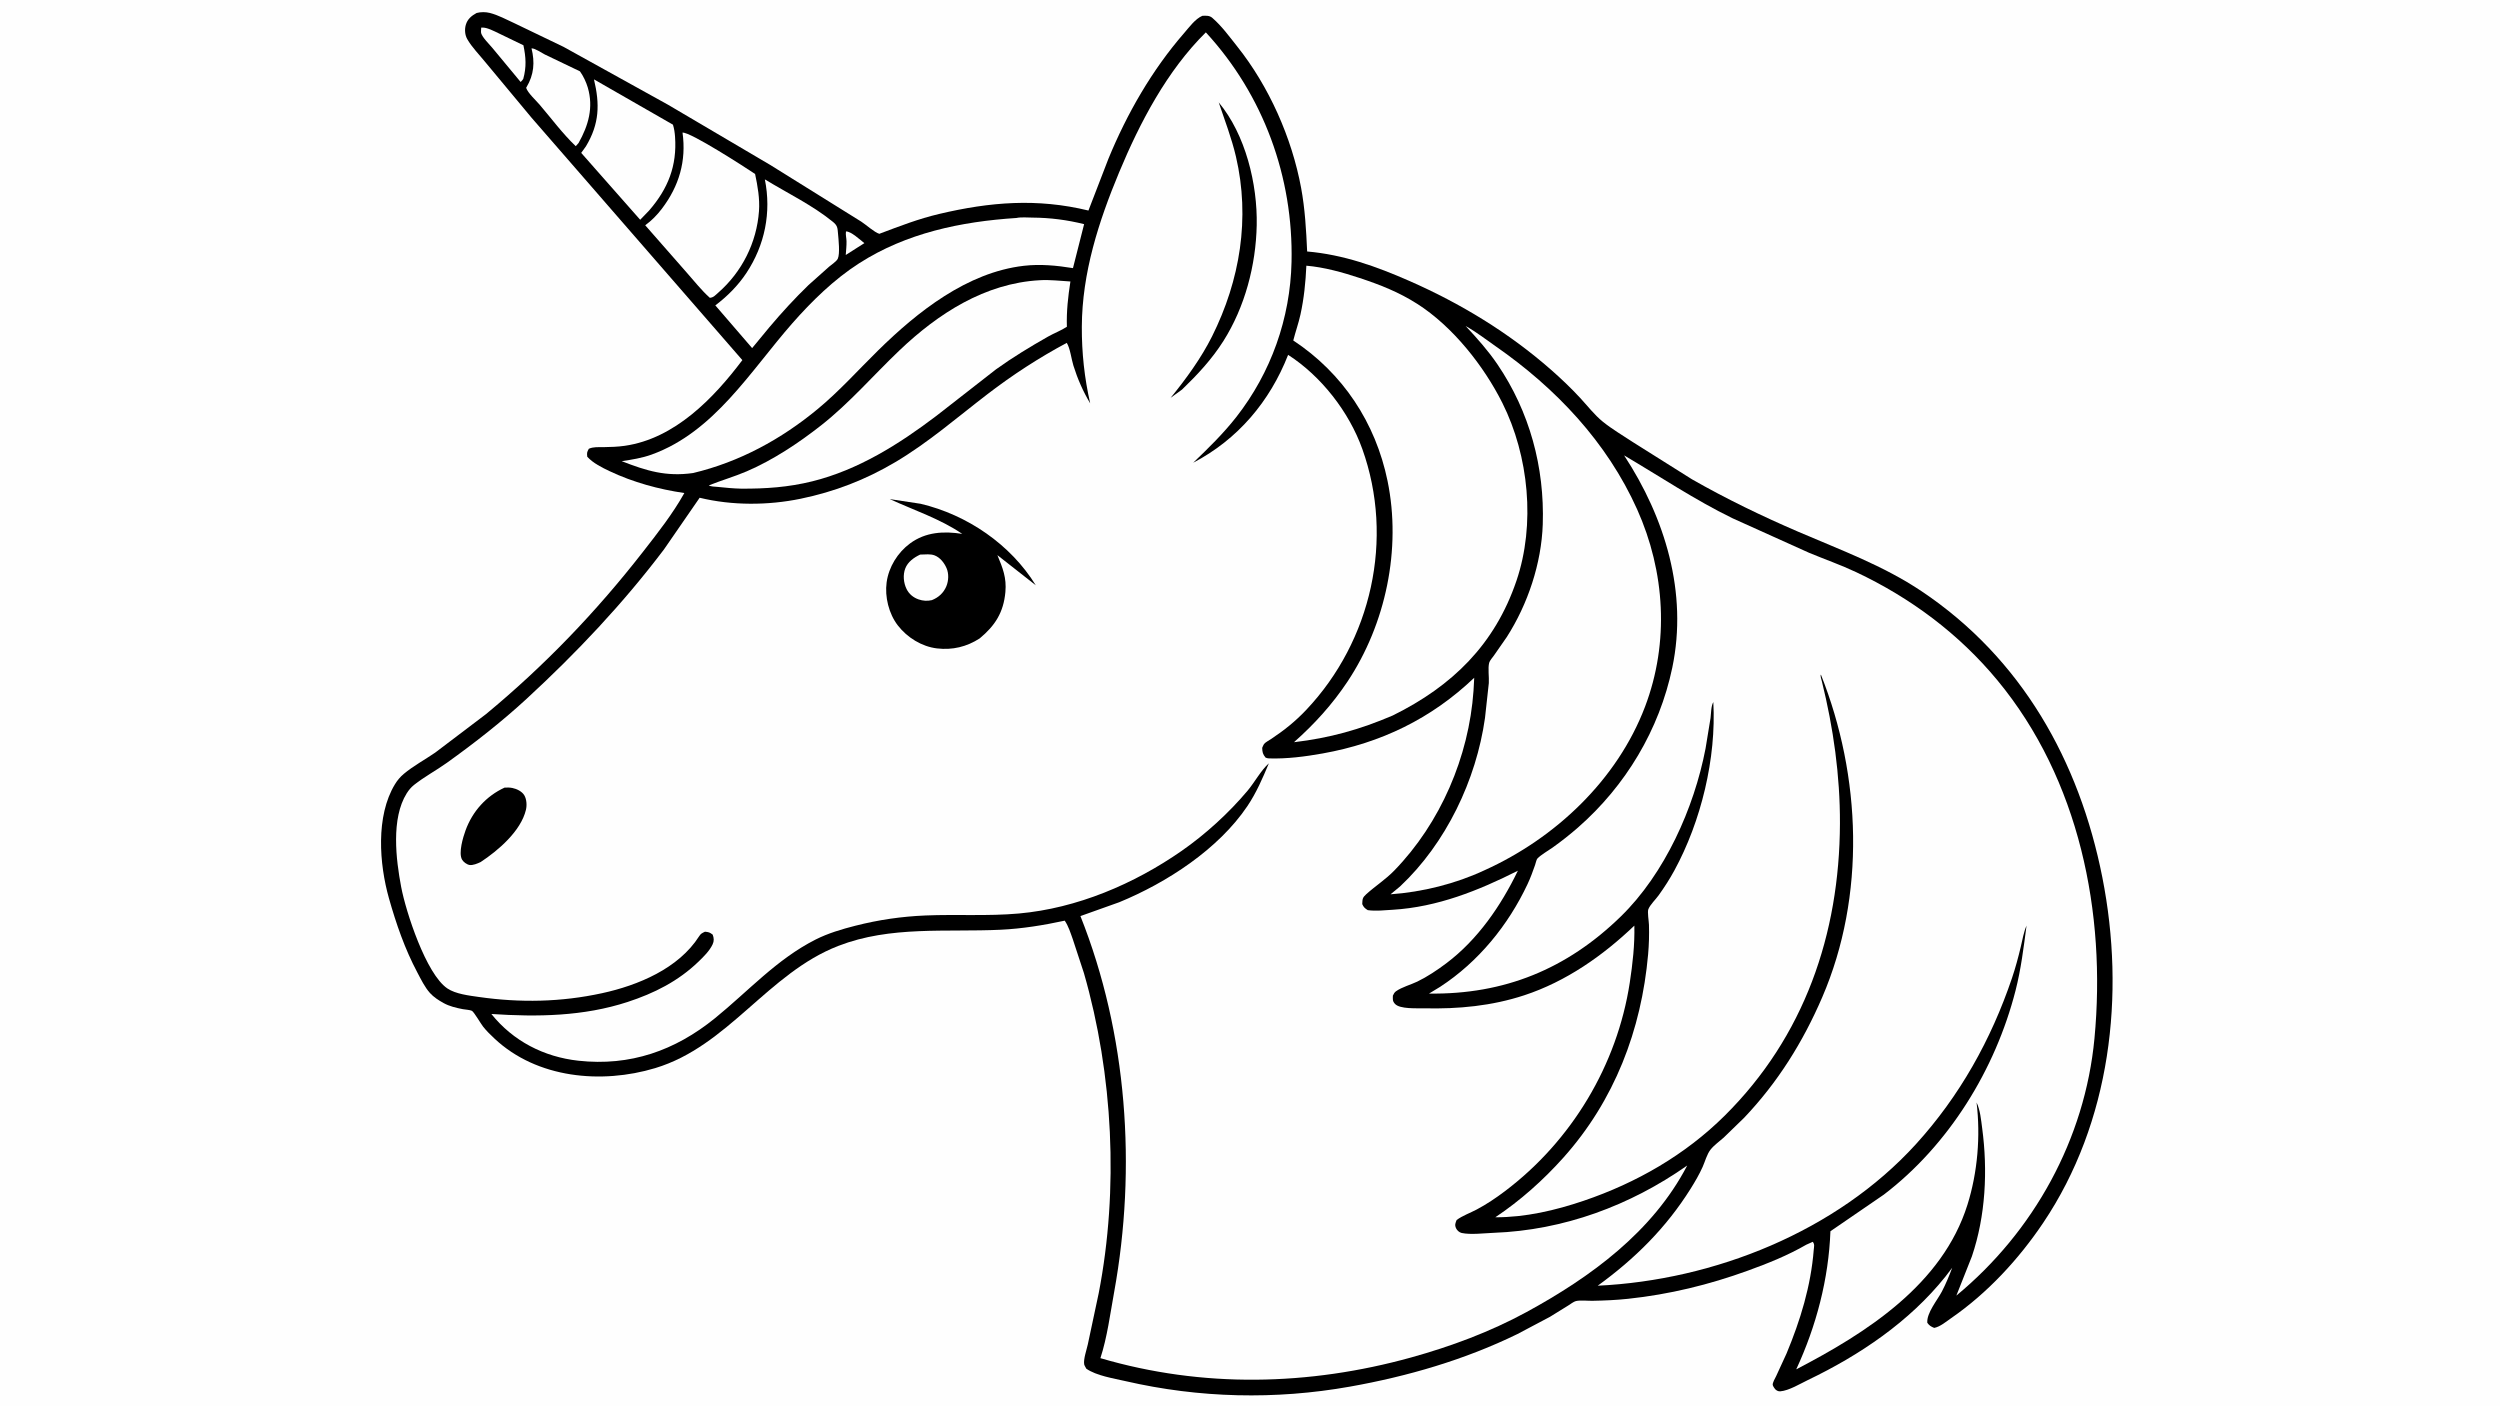 <svg version="1.1" xmlns="http://www.w3.org/2000/svg" style="display: block;" viewBox="0 0 2048 1152" width="1820" height="1024">
<path transform="translate(0,0)" fill="rgb(254,254,254)" d="M -0 -0 L 2048 0 L 2048 1152 L -0 1152 L -0 -0 z"/>
<path transform="translate(0,0)" fill="rgb(0,0,0)" d="M 390.427 10.5 C 393.857 9.584 397.854 9.593 401.294 10.463 C 408.081 12.18 415.04 15.975 421.427 18.887 L 461.655 38.242 L 547.205 85.633 L 631 134.996 L 705.498 181.396 C 709.36 183.845 716.306 190.217 720.337 191.392 C 720.523 191.446 720.701 191.257 720.883 191.188 C 737.174 185.056 752.326 179.16 769.355 175.129 C 811 165.273 849.594 162.111 891.655 172.331 L 908.01 129.937 C 923.257 92.864 943.712 57.209 970.057 26.925 C 974.105 22.271 979.191 15.23 985 12.806 C 987.965 12.71 990.734 12.428 993.127 14.5 C 1000.9 21.23 1007.16 29.923 1013.53 37.923 C 1039.55 70.583 1058.3 112.767 1065.88 153.813 C 1069.08 171.097 1070.02 188.36 1070.82 205.876 C 1100.55 208.455 1127.5 218.117 1154.57 230.01 C 1196.59 248.473 1235.76 272.256 1270.36 302.557 C 1278.77 309.923 1286.92 317.672 1294.51 325.883 C 1300.43 332.289 1306.22 339.794 1313.01 345.296 C 1320.61 351.462 1329.66 356.724 1337.84 362.156 L 1386.02 392.474 C 1414.23 408.571 1443.49 422.704 1473.32 435.549 C 1507.83 450.412 1542.67 463.121 1574.12 484.174 C 1656.08 539.038 1703.41 623.255 1722.26 718.705 C 1741.23 814.737 1729.14 919.208 1673.81 1001.56 C 1653.78 1031.36 1628.09 1059.2 1598.43 1079.66 C 1594.33 1082.49 1589.45 1086.72 1584.5 1087.68 C 1581.91 1086.61 1580.5 1085.79 1578.85 1083.5 C 1578.18 1075.46 1587.13 1064.89 1590.79 1057.88 C 1594.07 1051.58 1596.76 1045.07 1599.24 1038.42 L 1593.72 1045.62 C 1564.21 1082.59 1523.41 1110.06 1481.12 1130.34 C 1474.63 1133.46 1465.48 1139.08 1458.37 1139.64 C 1456.79 1139.77 1455.28 1139 1454.18 1137.83 C 1453.58 1137.18 1452.44 1135.37 1452.24 1134.5 C 1451.84 1132.8 1454.27 1128.71 1455.03 1127.15 L 1463.52 1108.68 C 1474.88 1081.44 1483.48 1053.32 1485.81 1023.77 C 1486.02 1021.17 1486.75 1019.21 1485 1017.15 L 1479.7 1019.53 C 1464.39 1028.37 1448.47 1034.74 1431.89 1040.76 C 1399.93 1052.36 1367.57 1060.23 1333.73 1063.84 C 1323.94 1064.88 1314.34 1065.3 1304.5 1065.48 C 1300.6 1065.55 1294.66 1064.83 1290.98 1065.7 C 1289.17 1066.13 1286.33 1068.32 1284.68 1069.35 L 1269.69 1078.62 L 1243.09 1092.7 C 1199.83 1113.82 1153.15 1127.37 1105.86 1135.79 C 1044.73 1146.67 982.467 1145.21 921.962 1131.27 C 912.211 1129.03 898.14 1126.84 889.915 1121.1 C 889.453 1120.15 888.316 1118.47 888.157 1117.5 C 887.452 1113.23 890.173 1105.59 891.144 1101.15 L 900.074 1059.18 C 916.577 974.134 911.898 880.137 887.958 797.039 L 878.805 769.177 C 876.938 764.026 875.328 758.64 872.236 754.068 C 854.873 757.809 837.489 760.656 819.724 761.502 C 775.135 763.628 729.552 758.129 686.737 774.75 C 629.083 797.132 596.593 856.783 536.752 874.856 C 492.757 888.144 439.849 883.244 405.183 850.739 C 401.888 847.649 398.558 844.434 395.762 840.879 C 393.923 838.54 388.248 828.775 386.586 827.929 C 384.984 827.113 381.131 826.952 379.244 826.586 C 373.733 825.517 368.33 824.285 363.365 821.556 C 359.451 819.403 355.262 816.698 352.256 813.361 C 347.979 808.616 344.839 802.066 341.844 796.431 C 331.616 777.18 324.549 756.675 318.632 735.757 C 310.679 707.639 307.699 668.416 323.525 642.35 C 325.45 639.179 327.894 636.249 330.741 633.863 C 338.495 627.365 348.063 622.211 356.464 616.433 L 397.999 584.965 C 445.893 545.398 488.261 501.221 526.434 452.288 C 538.51 436.809 551.032 420.928 560.615 403.764 C 539.493 400.632 518.763 395.006 499.418 385.853 C 493.172 382.898 485.708 379.188 481.072 374 C 480.749 370.744 480.797 370.368 482.359 367.5 C 486.1 365.775 490.304 366.226 494.336 366.163 C 500.231 366.072 506.047 365.897 511.889 365.052 C 552.688 359.15 584.52 326.276 608.138 294.869 L 435.441 96.287 L 397.495 50.665 C 392.7 44.727 386.455 38.453 382.719 31.811 C 380.828 28.45 380.52 23.939 381.573 20.253 C 382.931 15.498 386.267 12.782 390.427 10.5 z"/>
<path transform="translate(0,0)" fill="rgb(254,254,254)" d="M 693.018 189.5 C 696.862 189.054 705.002 196.629 708.094 199.049 L 702.168 202.8 L 692.837 208.751 C 693.105 205.046 693.533 201.21 693.467 197.5 C 693.417 194.73 692.598 192.286 693.018 189.5 z"/>
<path transform="translate(0,0)" fill="rgb(254,254,254)" d="M 394.195 22.5 C 398.029 22.107 401.883 24.102 405.328 25.607 L 428.781 36.938 C 430.834 46.737 431.364 54.746 428.65 64.5 C 428.08 65.52 427.319 66.197 426.5 67.017 L 403.262 39.003 C 400.852 36.154 395.118 30.506 394.153 27 C 393.872 25.979 394.185 23.631 394.195 22.5 z"/>
<path transform="translate(0,0)" fill="rgb(254,254,254)" d="M 435.422 39.5 C 438.087 39.252 443.775 43.215 446.327 44.5 L 475.086 58.29 C 477.788 61.965 480.234 67.198 481.521 71.592 C 486.301 87.92 482.04 102.714 473.929 117.053 L 471.659 119.613 C 460.927 109.411 451.722 96.921 442.106 85.668 C 439.043 82.083 432.459 76.126 431.001 71.796 L 431.333 71.246 C 437.434 61.031 438.247 50.882 435.422 39.5 z"/>
<path transform="translate(0,0)" fill="rgb(254,254,254)" d="M 486.574 64.873 L 551.279 101.991 C 552.3 105.262 552.756 108.495 552.998 111.909 C 554.68 135.703 547.306 154.349 531.802 172.267 L 524.44 179.89 L 476.123 125.111 L 479.997 119.728 C 491.092 101.236 491.445 85.217 486.574 64.873 z"/>
<path transform="translate(0,0)" fill="rgb(254,254,254)" d="M 626.566 146.808 C 644.83 157.94 665.911 168.158 682.415 181.673 C 686.126 184.711 686.117 186.668 686.513 191.345 C 686.917 196.108 688.222 207.488 686.346 211.748 C 685.411 213.872 681.051 216.767 679.206 218.33 L 662.326 233.387 C 650.959 244.392 640.431 255.882 630.232 267.97 L 616.152 285.021 L 585.991 250.032 C 595.766 242.661 604.619 233.791 611.399 223.57 C 626.551 200.732 632.027 173.864 626.566 146.808 z"/>
<path transform="translate(0,0)" fill="rgb(254,254,254)" d="M 559.13 108.5 C 565.493 107.866 610.288 136.817 618.57 142.361 C 620.666 152.266 622.501 162.585 621.765 172.75 C 619.892 198.64 607.85 222.595 588.317 239.676 C 585.974 241.678 584.644 243.575 581.5 243.828 C 574.498 237.568 568.882 230.259 562.656 223.278 L 528.567 184.409 C 533.926 180.459 538.277 176.045 542.286 170.749 C 556.343 152.182 562.352 131.691 559.13 108.5 z"/>
<path transform="translate(0,0)" fill="rgb(254,254,254)" d="M 851.703 229.427 C 859.872 228.87 868.678 230.008 876.879 230.444 C 874.948 242.913 873.593 254.896 873.992 267.542 C 869.282 270.647 863.405 272.845 858.411 275.684 C 843.849 283.964 829.5 292.657 815.899 302.456 L 767.094 340.521 C 736.525 363.73 702.964 384.871 665.347 394.183 C 645.818 399.018 627.168 400.271 607.188 400.17 C 600.737 400.029 594.193 399.384 587.775 398.717 C 585.626 398.493 582.495 398.569 580.646 397.498 C 590.891 393.388 601.612 390.312 611.74 385.968 C 633.281 376.731 654.328 362.722 672.694 348.289 C 695.927 330.029 715.517 307.197 736.881 286.854 C 768.606 256.644 806.974 231.882 851.703 229.427 z"/>
<path transform="translate(0,0)" fill="rgb(254,254,254)" d="M 832.63 178.429 C 836.464 177.589 841.981 178.098 845.947 178.124 C 860.184 178.219 874.31 180.011 888.104 183.496 L 878.977 219.503 C 865.682 217.348 852.198 216.047 838.748 217.601 C 792.287 222.971 751.606 255.216 719.353 286.936 C 703.118 302.903 687.643 320.195 670.11 334.734 C 640.035 359.673 605.838 378.285 567.787 387.371 C 545.661 390.493 529.768 385.638 509.305 377.655 C 517.592 376.405 525.919 375.102 533.831 372.239 C 585.155 353.67 614.595 304.008 648.891 264.913 C 664.918 246.644 683.239 228.731 703.781 215.558 C 742.543 190.7 787.271 181.381 832.63 178.429 z"/>
<path transform="translate(0,0)" fill="rgb(254,254,254)" d="M 1200.65 266.943 C 1209.3 271.709 1217.3 278.008 1225.41 283.648 C 1274.46 317.765 1316.45 362.042 1341.14 417.105 C 1364.06 468.232 1367.6 526.07 1347.64 578.721 C 1324.86 638.784 1274.15 686.524 1216.27 712.698 C 1192.63 723.799 1165.2 730.648 1139.14 732.471 L 1146.98 725.989 C 1184.57 690.693 1209.34 638.823 1216.51 588.001 L 1219.64 559.425 C 1219.95 554.611 1218.78 547.204 1219.94 542.787 C 1220.39 541.043 1222.76 538.352 1223.82 536.87 L 1234.32 521.768 C 1251.58 494.86 1262.77 461.421 1263.83 429.34 C 1265.36 382.668 1253.08 337.154 1226.74 298.38 C 1219.04 287.037 1210 276.924 1200.65 266.943 z"/>
<path transform="translate(0,0)" fill="rgb(254,254,254)" d="M 1070.17 217.518 C 1084.65 218.729 1099.9 222.99 1113.67 227.543 C 1130.59 233.138 1145.89 239.146 1160.99 248.775 C 1190.09 267.34 1215.55 299.585 1230.8 330.075 C 1252.42 373.32 1257.95 429.475 1242.28 475.637 C 1224.56 527.86 1189.64 561.942 1140.93 585.991 C 1113.98 597.542 1089.19 604.453 1060.03 607.875 C 1076.76 593.076 1091.44 576.888 1103.83 558.281 C 1135.28 511.042 1148.14 449.502 1136.68 393.832 C 1126.89 346.218 1100.06 305.572 1059.45 278.775 C 1061.25 271.689 1063.73 264.781 1065.31 257.65 C 1068.22 244.481 1069.57 230.969 1070.17 217.518 z"/>
<path transform="translate(0,0)" fill="rgb(254,254,254)" d="M 1330.46 372.906 C 1360.12 390.328 1388.39 409.366 1419.4 424.472 L 1481.95 452.682 C 1494.77 458.028 1507.98 462.628 1520.54 468.555 C 1565.25 489.651 1604.76 519.065 1636.32 557.208 C 1703.38 638.265 1725.51 747.776 1715.78 850.597 C 1707.98 933.004 1666.14 1008.76 1602.65 1061.21 L 1615.39 1029.04 C 1626.65 995.858 1628.43 958.622 1623.79 924.017 C 1622.89 917.311 1622.19 909.087 1619.21 903.028 C 1622.52 930.608 1620.06 960.248 1611.75 986.743 C 1591.18 1052.28 1528.97 1091.72 1471.47 1121.63 C 1487.88 1086.27 1498.05 1047.53 1499.48 1008.5 L 1543.24 978.497 C 1596.53 937.868 1634.64 875.86 1651.13 811.327 C 1655.63 793.737 1657.76 776.048 1660.14 758.101 C 1657.76 763.581 1656.84 769.573 1655.45 775.362 C 1653.37 784.062 1651.06 792.727 1648.19 801.203 C 1631.14 851.572 1605.35 897.786 1569.49 937.205 C 1504.46 1008.68 1404.32 1048.59 1308.87 1053.11 C 1339.42 1030.95 1364.86 1005.72 1384.99 973.62 C 1388.54 967.93 1392.1 961.856 1394.83 955.728 C 1396.79 951.332 1398.29 945.42 1401.26 941.652 C 1404.15 937.994 1408.57 934.89 1412.06 931.779 L 1428.84 915.499 C 1456.47 886.392 1476.94 853.537 1492.78 816.791 C 1528.56 733.746 1524.77 635.644 1491.69 552.5 C 1490.92 553.357 1492.2 556.854 1492.5 558.096 C 1501.91 596.2 1507.42 635.162 1507.28 674.446 C 1506.96 765.204 1478.04 849.195 1412.84 913.855 C 1380.41 946.016 1340.42 968.929 1297.35 983.537 C 1274.17 991.397 1249.55 997.159 1224.96 997.054 C 1245.4 983.42 1264.27 966.588 1280.65 948.288 C 1322.54 901.485 1344.65 843.71 1350.14 781.621 C 1350.85 773.578 1351.08 765.552 1350.83 757.481 C 1350.74 754.478 1349.44 746.948 1350.32 744.714 C 1351.79 740.977 1356.37 736.639 1358.82 733.217 C 1363.43 726.807 1367.81 719.973 1371.59 713.044 C 1393.55 672.775 1406.09 621.024 1403.55 575 C 1401.62 578.406 1401.78 584.103 1401.28 588.026 L 1397.2 612.97 C 1387.81 661.882 1363.74 715.563 1327.79 750.616 C 1283.62 793.685 1232.28 814.664 1170.66 813.794 L 1179.74 808.276 C 1211.1 787.827 1235.55 757.794 1251.39 724.073 C 1253.77 719.01 1255.66 713.812 1257.51 708.539 C 1257.88 707.501 1258.69 703.957 1259.35 703.265 C 1262.42 700.027 1268.05 696.922 1271.77 694.274 C 1279.06 689.074 1285.96 683.657 1292.7 677.76 C 1331.79 643.533 1359.33 597.603 1369.96 546.719 C 1382.74 485.489 1364.08 424.152 1330.46 372.906 z"/>
<path transform="translate(0,0)" fill="rgb(254,254,254)" d="M 987.82 26.375 C 1035.06 77.671 1059.57 144.971 1058.03 214.436 C 1057.01 260.688 1041.25 305.068 1012.77 341.493 C 1002.17 355.044 989.85 367.067 977.452 378.939 C 1013.98 359.85 1040.24 328.787 1055.23 290.554 C 1082.35 308.01 1105.15 337.293 1116.01 367.672 C 1142.33 441.257 1123.61 524.706 1070.1 581.364 C 1061.2 590.789 1051.96 598.164 1041.2 605.305 C 1039.8 606.24 1036.46 608.044 1035.5 609.333 C 1034.89 610.147 1034.44 611.555 1033.99 612.5 C 1034.12 616.062 1034.43 617.652 1036.77 620.5 C 1037.74 620.868 1038.5 621.113 1039.54 621.146 C 1054.15 621.611 1069.14 619.662 1083.5 617.094 C 1131.26 608.548 1172.54 588.582 1207.68 555.082 L 1207.11 565.642 C 1203.32 619.865 1180.06 674.046 1142.18 713.028 C 1135.05 720.365 1126.71 725.652 1119.26 732.369 C 1116.04 735.271 1116.16 736.312 1115.95 740.5 C 1117.05 743.051 1118.15 744.019 1120.5 745.461 C 1127.13 746.365 1134.25 745.545 1140.94 745.138 C 1177.53 742.913 1211.16 729.446 1243.46 713.136 C 1229.58 741.859 1210.59 769.602 1184.81 788.993 C 1177.56 794.45 1169.22 800.039 1161.04 803.985 C 1155.56 806.63 1148.54 808.421 1143.61 811.9 C 1142.35 812.786 1141.65 814.133 1141.04 815.5 C 1141.03 818.484 1140.6 819.832 1142.75 822.221 C 1146.75 826.667 1160.84 825.745 1166.93 825.88 C 1194.81 826.495 1221.99 823.96 1248.65 815.201 C 1282.85 803.966 1313.05 782.806 1338.86 758.13 C 1339.24 773.723 1337.46 789.422 1335.11 804.812 C 1324.73 872.527 1287.43 934.509 1232.75 975.754 C 1225.43 981.275 1217.75 986.438 1209.64 990.727 C 1204.28 993.561 1198.17 995.682 1193.28 999.271 C 1192.27 1001.87 1191.55 1003.23 1192.77 1006 C 1193.55 1007.78 1195.51 1009.5 1197.38 1009.91 C 1204.78 1011.51 1215.92 1010.08 1223.62 1009.79 C 1280.96 1007.67 1335.43 987.455 1382.16 954.648 C 1353.9 1008.99 1303.12 1046.03 1250.55 1074.69 C 1220.82 1090.89 1188.49 1102.89 1155.91 1111.92 C 1072.21 1135.1 985.088 1137.06 901.454 1112.46 C 907.024 1095.43 909.5 1075.99 912.718 1058.32 C 931.191 956.427 923.513 846.825 885.087 750.312 L 916.891 738.959 C 955.739 722.992 998.067 695.582 1021.84 660.253 C 1029.19 649.338 1034.41 637.279 1039.45 625.179 C 1033.05 630.829 1027.7 640.829 1022.04 647.572 C 1006.67 665.875 987.579 683.273 968.033 696.886 C 929.047 724.039 882.237 743.953 834.592 748.208 C 809.139 750.482 783.672 748.752 758.184 749.816 C 738.482 750.639 719.834 753.363 700.716 758.221 C 689.659 761.032 678.281 764.397 668.074 769.568 C 636.233 785.7 613 811.844 585.711 833.982 C 552.936 860.57 516.236 873.444 473.848 868.799 C 445.561 865.699 420.298 852.684 402.53 830.511 C 440.068 833.044 477.981 832.486 514.121 820.674 C 535.921 813.55 555.616 803.652 572.233 787.614 C 576.452 783.541 581.232 778.854 583.768 773.5 C 585.076 770.738 584.894 768.327 583.824 765.5 C 581.276 763.584 580.688 763.45 577.5 763.112 C 574.999 764.367 574.171 764.578 572.682 766.913 C 555.852 793.293 522.656 807.078 493.254 813.475 C 459.57 820.805 426.194 821.438 392.131 816.557 C 384.24 815.426 373.233 814.149 366.5 809.602 C 349.025 797.803 332.517 746.882 328.646 726.5 C 324.346 703.866 320.293 670.351 333.185 649.743 C 334.789 647.179 336.786 644.781 339.157 642.891 C 347.501 636.242 357.396 630.987 366.117 624.734 C 388.775 608.491 410.829 591.277 431.341 572.379 C 472.375 534.576 510.189 494.534 543.886 450.008 L 573.152 407.612 C 599.712 414.086 629.189 413.934 655.852 408.436 C 683.638 402.706 709.098 392.874 733.525 378.384 C 760.651 362.292 784.04 341.839 808.955 322.743 C 829.63 306.897 850.918 293.051 873.897 280.726 C 876.75 285.402 877.628 293.848 879.333 299.339 C 882.663 310.065 887.301 320.66 893.082 330.276 C 888.355 309.426 886.138 288.895 886.232 267.479 C 886.426 223.423 900.009 181.289 916.79 141.014 C 933.814 100.158 956.033 57.772 987.82 26.375 z"/>
<path transform="translate(0,0)" fill="rgb(0,0,0)" d="M 413.339 645.08 C 415.493 644.945 417.604 644.95 419.73 645.372 C 423.272 646.074 427.607 648.165 429.5 651.354 C 431.437 654.616 431.724 659.55 430.87 663.174 C 426.735 680.713 408.021 696.678 393.733 706.047 C 391.292 707.212 387.375 708.889 384.651 708.445 C 382.387 708.077 379.595 706.008 378.486 704.007 C 375.446 698.526 379.363 685.64 381.376 680.121 C 387.089 664.455 398.277 652.009 413.339 645.08 z"/>
<path transform="translate(0,0)" fill="rgb(0,0,0)" d="M 998.373 83.731 C 1020.33 110.057 1030.2 150.662 1029.5 184.401 C 1028.83 217.139 1019.85 251.34 1002.22 279.203 C 992.654 294.31 981.104 306.639 968.332 318.974 L 958.972 325.763 C 971.531 310.345 984.009 293.252 992.912 275.425 C 1015.87 229.451 1024.24 178.61 1012.49 128.156 C 1008.95 112.977 1003.32 98.48 998.373 83.731 z"/>
<path transform="translate(0,0)" fill="rgb(0,0,0)" d="M 728.874 408.719 L 754.208 412.564 C 792.372 421.619 827.871 445.835 848.528 479.336 L 817.064 454.63 C 821.458 465.207 824.678 473.15 823.616 484.855 C 822.104 501.524 815.183 512.375 802.578 522.827 C 791.93 529.738 780.276 532.518 767.649 531.043 C 755.098 529.577 743.155 522.111 735.5 512.207 C 728.125 502.664 724.699 488.763 726.334 476.88 C 728.062 464.318 735.36 452.528 745.5 445.041 C 758.309 435.584 773.258 434.853 788.272 437.218 C 770.27 424.921 748.587 417.766 728.874 408.719 z"/>
<path transform="translate(0,0)" fill="rgb(254,254,254)" d="M 753.779 454.176 L 754.45 454.15 C 757.973 454.06 762.314 453.535 765.639 454.833 C 770.198 456.612 773.501 460.923 775.414 465.278 C 777.373 469.736 777.121 475.667 775.261 480.114 C 772.955 485.633 768.837 489.325 763.362 491.5 C 759.68 492.343 756.087 492.133 752.5 490.888 C 748.21 489.398 744.687 486.512 742.672 482.423 C 740.175 477.358 739.552 470.856 741.595 465.533 C 743.683 460.092 748.735 456.574 753.779 454.176 z"/>
</svg>